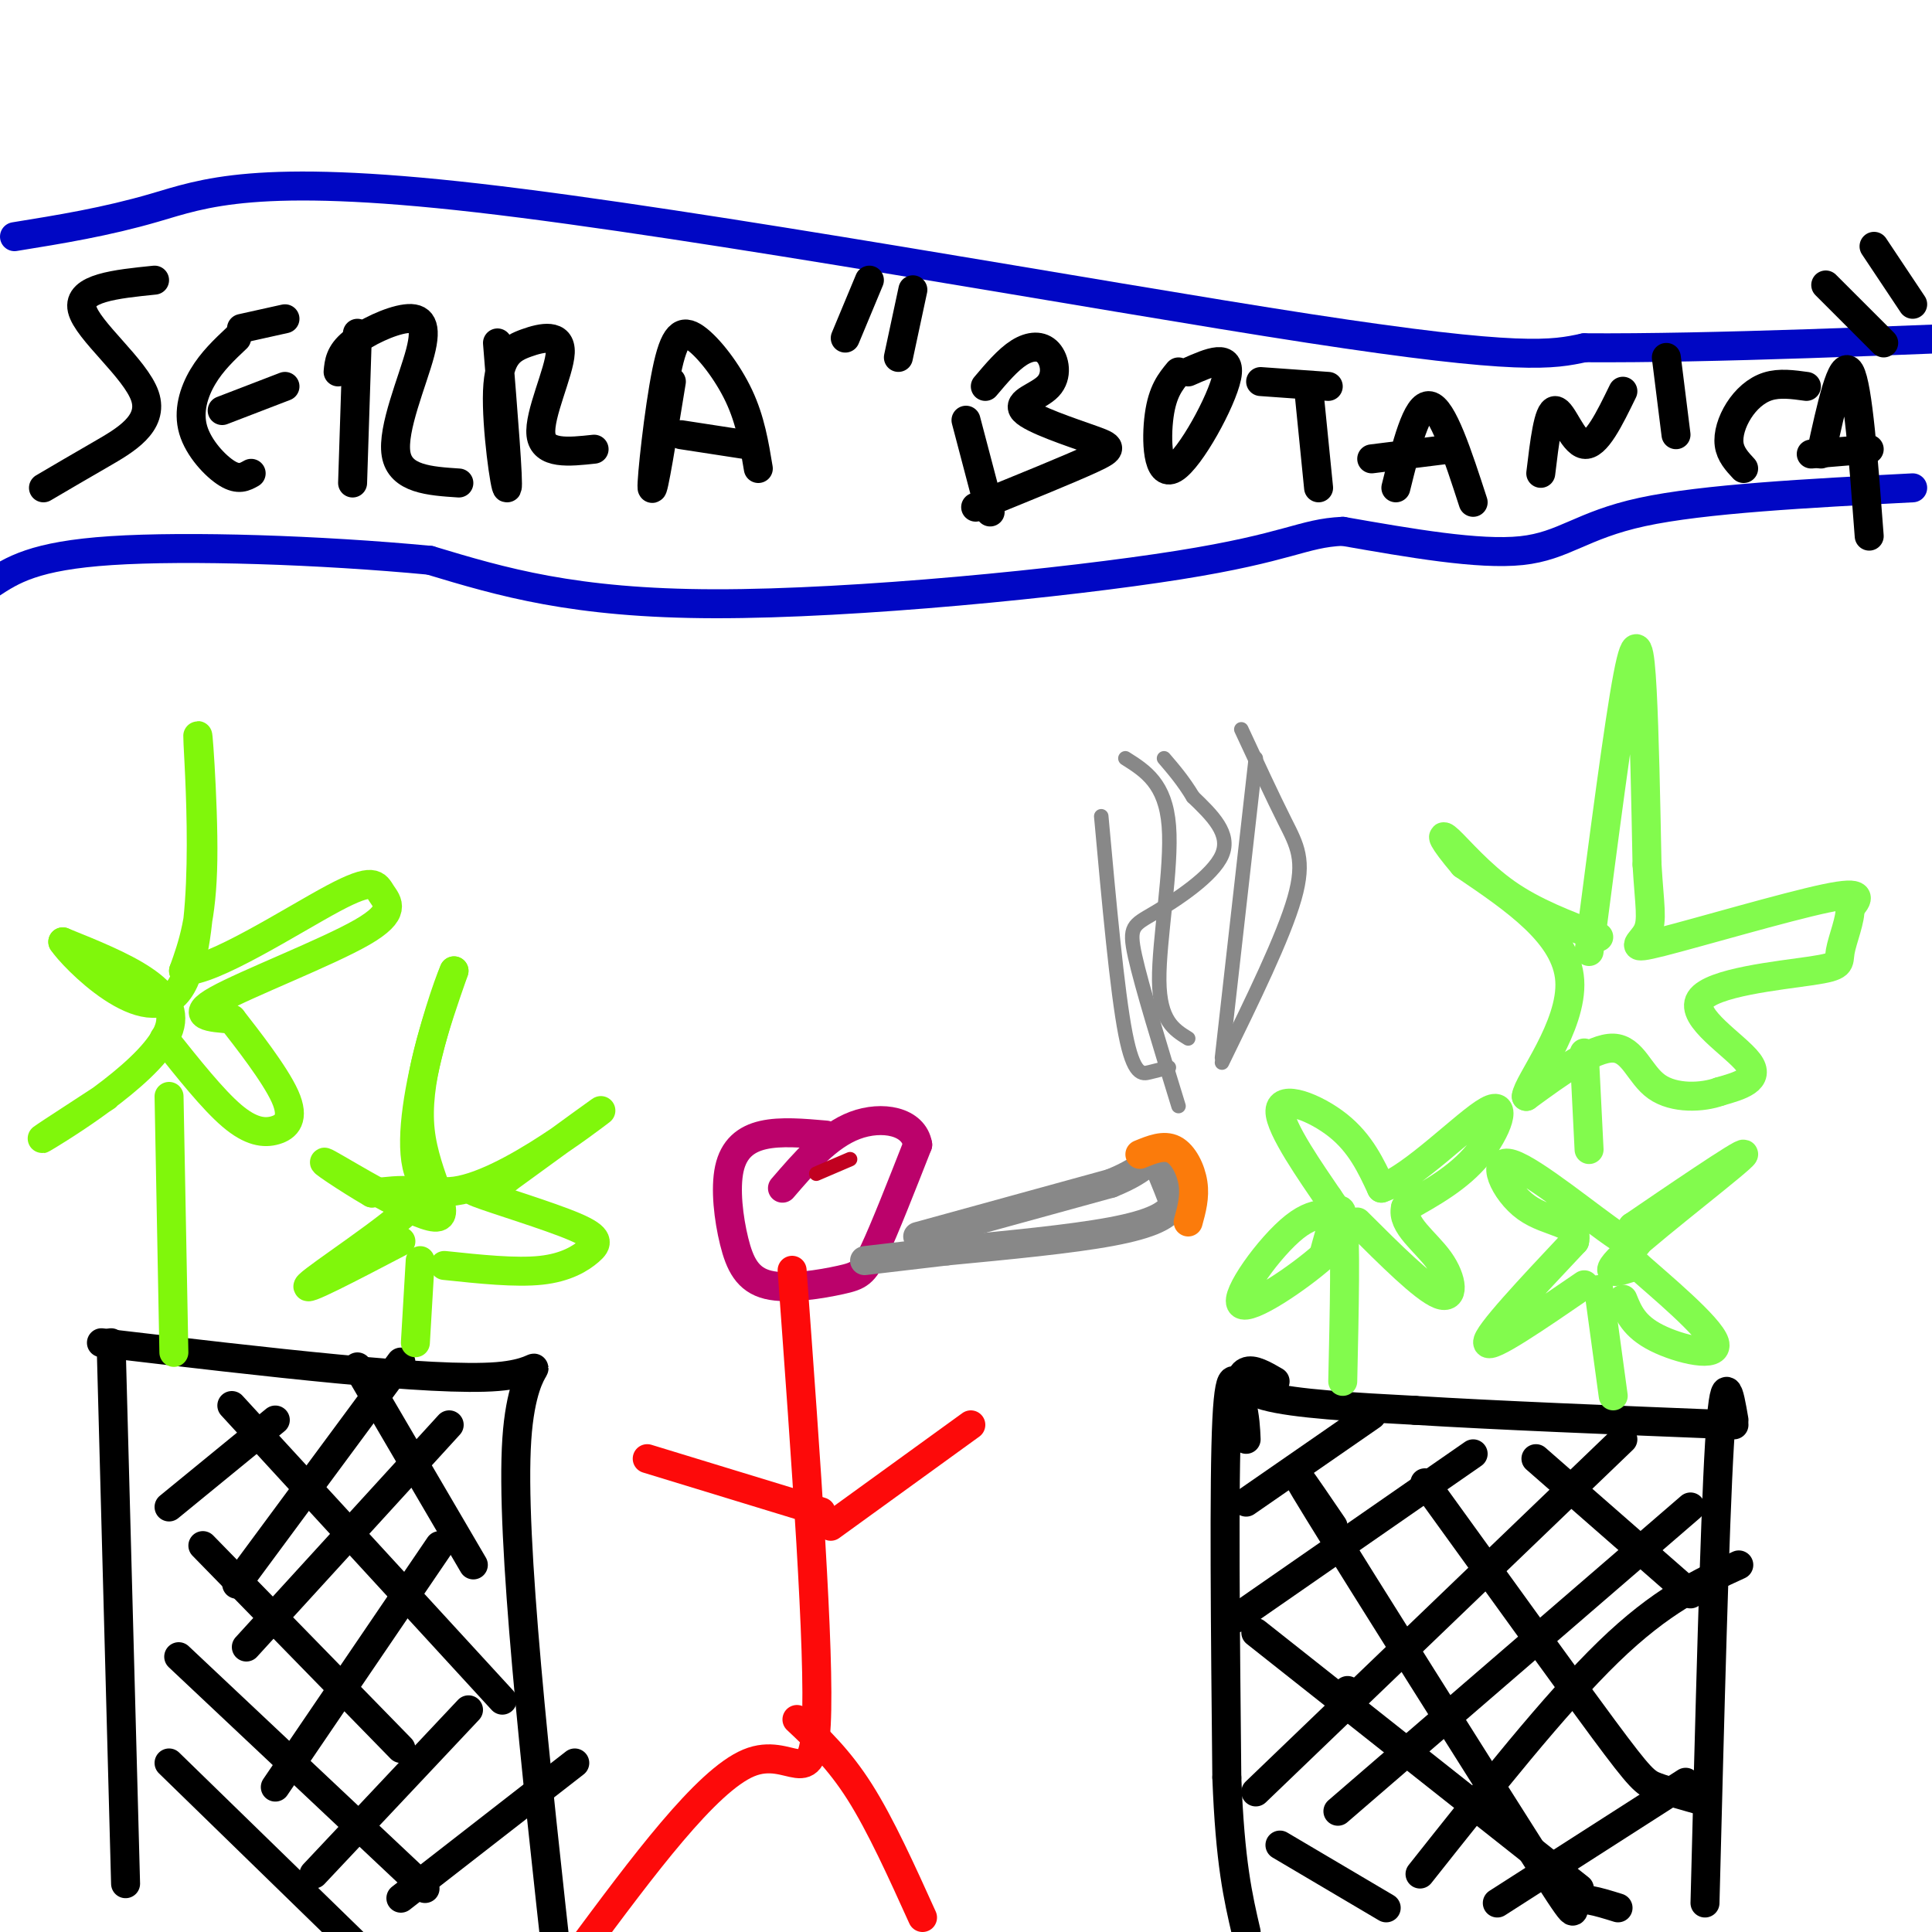 <svg viewBox='0 0 400 400' version='1.1' xmlns='http://www.w3.org/2000/svg' xmlns:xlink='http://www.w3.org/1999/xlink'><g fill='none' stroke='rgb(0,0,0)' stroke-width='6' stroke-linecap='round' stroke-linejoin='round'><path d='M279,350c0.000,0.000 0.100,0.100 0.1,0.1'/><path d='M258,298c-0.089,-2.178 -0.178,-4.356 -1,-8c-0.822,-3.644 -2.378,-8.756 -3,4c-0.622,12.756 -0.311,43.378 0,74'/><path d='M254,368c0.667,17.667 2.333,24.833 4,32'/><path d='M264,286c-2.289,-1.333 -4.578,-2.667 -6,-2c-1.422,0.667 -1.978,3.333 4,5c5.978,1.667 18.489,2.333 31,3'/><path d='M293,292c16.167,1.000 41.083,2.000 66,3'/><path d='M359,294c-1.000,-5.833 -2.000,-11.667 -3,5c-1.000,16.667 -2.000,55.833 -3,95'/></g>
<g fill='none' stroke='rgb(130,251,77)' stroke-width='6' stroke-linecap='round' stroke-linejoin='round'><path d='M278,286c0.333,-14.833 0.667,-29.667 0,-34c-0.667,-4.333 -2.333,1.833 -4,8'/><path d='M274,260c-4.986,4.453 -15.450,11.585 -17,10c-1.550,-1.585 5.813,-11.888 11,-16c5.187,-4.112 8.196,-2.032 9,-2c0.804,0.032 -0.598,-1.984 -2,-4'/><path d='M275,248c-3.179,-4.714 -10.125,-14.500 -10,-18c0.125,-3.500 7.321,-0.714 12,3c4.679,3.714 6.839,8.357 9,13'/><path d='M286,246c6.310,-2.012 17.583,-13.542 22,-16c4.417,-2.458 1.976,4.155 -2,9c-3.976,4.845 -9.488,7.923 -15,11'/><path d='M291,250c-0.940,3.595 4.208,7.083 7,11c2.792,3.917 3.226,8.262 0,7c-3.226,-1.262 -10.113,-8.131 -17,-15'/><path d='M331,267c0.000,0.000 3.000,22.000 3,22'/><path d='M328,266c-9.833,6.750 -19.667,13.500 -20,12c-0.333,-1.500 8.833,-11.250 18,-21'/><path d='M326,257c1.043,-4.043 -5.349,-3.651 -10,-7c-4.651,-3.349 -7.560,-10.440 -3,-9c4.560,1.440 16.589,11.411 22,15c5.411,3.589 4.206,0.794 3,-2'/><path d='M338,254c7.119,-4.857 23.417,-16.000 23,-15c-0.417,1.000 -17.548,14.143 -24,20c-6.452,5.857 -2.226,4.429 2,3'/><path d='M339,262c4.560,4.048 14.958,12.667 16,16c1.042,3.333 -7.274,1.381 -12,-1c-4.726,-2.381 -5.863,-5.190 -7,-8'/><path d='M329,197c3.067,-23.600 6.133,-47.200 8,-57c1.867,-9.800 2.533,-5.800 3,3c0.467,8.800 0.733,22.400 1,36'/><path d='M341,179c0.499,8.469 1.247,11.641 0,14c-1.247,2.359 -4.490,3.904 3,2c7.490,-1.904 25.711,-7.258 34,-9c8.289,-1.742 6.644,0.129 5,2'/><path d='M383,188c0.263,2.152 -1.579,6.532 -2,9c-0.421,2.468 0.578,3.022 -6,4c-6.578,0.978 -20.732,2.379 -23,6c-2.268,3.621 7.352,9.463 10,13c2.648,3.537 -1.676,4.768 -6,6'/><path d='M356,226c-3.548,1.298 -9.417,1.542 -13,-1c-3.583,-2.542 -4.881,-7.869 -9,-8c-4.119,-0.131 -11.060,4.935 -18,10'/><path d='M316,227c0.178,-2.711 9.622,-14.489 9,-24c-0.622,-9.511 -11.311,-16.756 -22,-24'/><path d='M303,179c-4.571,-5.393 -5.000,-6.875 -3,-5c2.000,1.875 6.429,7.107 12,11c5.571,3.893 12.286,6.446 19,9'/><path d='M328,218c0.000,0.000 1.000,20.000 1,20'/></g>
<g fill='none' stroke='rgb(0,7,196)' stroke-width='6' stroke-linecap='round' stroke-linejoin='round'><path d='M396,101c-21.689,1.133 -43.378,2.267 -56,5c-12.622,2.733 -16.178,7.067 -25,8c-8.822,0.933 -22.911,-1.533 -37,-4'/><path d='M278,110c-8.405,0.381 -10.917,3.333 -34,7c-23.083,3.667 -66.738,8.048 -96,8c-29.262,-0.048 -44.131,-4.524 -59,-9'/><path d='M89,116c-22.733,-2.156 -50.067,-3.044 -66,-2c-15.933,1.044 -20.467,4.022 -25,7'/><path d='M3,49c9.458,-1.530 18.917,-3.060 29,-6c10.083,-2.940 20.792,-7.292 67,-2c46.208,5.292 127.917,20.226 172,27c44.083,6.774 50.542,5.387 57,4'/><path d='M328,72c26.333,0.167 63.667,-1.417 101,-3'/></g>
<g fill='none' stroke='rgb(0,0,0)' stroke-width='6' stroke-linecap='round' stroke-linejoin='round'><path d='M32,58c-8.006,0.815 -16.012,1.631 -15,6c1.012,4.369 11.042,12.292 13,18c1.958,5.708 -4.155,9.202 -9,12c-4.845,2.798 -8.423,4.899 -12,7'/><path d='M49,70c-2.554,2.405 -5.107,4.810 -7,8c-1.893,3.190 -3.125,7.167 -2,11c1.125,3.833 4.607,7.524 7,9c2.393,1.476 3.696,0.738 5,0'/><path d='M46,85c0.000,0.000 13.000,-5.000 13,-5'/><path d='M50,68c0.000,0.000 9.000,-2.000 9,-2'/><path d='M74,69c0.000,0.000 -1.000,31.000 -1,31'/><path d='M70,77c0.174,-1.915 0.348,-3.831 3,-6c2.652,-2.169 7.783,-4.592 11,-5c3.217,-0.408 4.520,1.198 3,7c-1.520,5.802 -5.863,15.801 -5,21c0.863,5.199 6.931,5.600 13,6'/><path d='M103,71c1.184,14.660 2.368,29.320 2,30c-0.368,0.680 -2.286,-12.619 -2,-20c0.286,-7.381 2.778,-8.844 6,-10c3.222,-1.156 7.175,-2.003 7,2c-0.175,4.003 -4.479,12.858 -4,17c0.479,4.142 5.739,3.571 11,3'/><path d='M139,79c-1.914,11.732 -3.828,23.464 -4,22c-0.172,-1.464 1.397,-16.124 3,-24c1.603,-7.876 3.239,-8.967 6,-7c2.761,1.967 6.646,6.990 9,12c2.354,5.010 3.177,10.005 4,15'/><path d='M141,90c0.000,0.000 13.000,2.000 13,2'/><path d='M180,58c0.000,0.000 -5.000,12.000 -5,12'/><path d='M189,60c0.000,0.000 -3.000,14.000 -3,14'/><path d='M200,87c0.000,0.000 5.000,19.000 5,19'/><path d='M204,80c2.347,-2.775 4.695,-5.550 7,-7c2.305,-1.450 4.568,-1.576 6,0c1.432,1.576 2.033,4.853 0,7c-2.033,2.147 -6.700,3.163 -5,5c1.700,1.837 9.765,4.495 14,6c4.235,1.505 4.638,1.859 0,4c-4.638,2.141 -14.319,6.071 -24,10'/><path d='M244,77c-1.655,2.000 -3.310,4.000 -4,9c-0.690,5.000 -0.417,13.000 3,11c3.417,-2.000 9.976,-14.000 11,-19c1.024,-5.000 -3.488,-3.000 -8,-1'/><path d='M271,81c0.000,0.000 2.000,20.000 2,20'/><path d='M261,79c0.000,0.000 14.000,1.000 14,1'/><path d='M289,101c2.167,-8.750 4.333,-17.500 7,-17c2.667,0.500 5.833,10.250 9,20'/><path d='M284,95c0.000,0.000 16.000,-2.000 16,-2'/><path d='M319,98c0.778,-6.511 1.556,-13.022 3,-13c1.444,0.022 3.556,6.578 6,7c2.444,0.422 5.222,-5.289 8,-11'/><path d='M345,74c0.000,0.000 2.000,16.000 2,16'/><path d='M374,80c-2.780,-0.387 -5.560,-0.774 -8,0c-2.440,0.774 -4.542,2.708 -6,5c-1.458,2.292 -2.274,4.940 -2,7c0.274,2.060 1.637,3.530 3,5'/><path d='M377,94c2.167,-9.917 4.333,-19.833 6,-17c1.667,2.833 2.833,18.417 4,34'/><path d='M375,94c0.000,0.000 12.000,-1.000 12,-1'/><path d='M388,51c0.000,0.000 8.000,12.000 8,12'/><path d='M378,59c0.000,0.000 12.000,12.000 12,12'/><path d='M258,311c0.000,0.000 26.000,-18.000 26,-18'/><path d='M256,335c0.000,0.000 49.000,-34.000 49,-34'/><path d='M260,371c0.000,0.000 76.000,-73.000 76,-73'/><path d='M277,375c0.000,0.000 73.000,-63.000 73,-63'/><path d='M294,388c14.000,-17.667 28.000,-35.333 39,-46c11.000,-10.667 19.000,-14.333 27,-18'/><path d='M310,394c0.000,0.000 39.000,-25.000 39,-25'/><path d='M265,382c0.000,0.000 22.000,13.000 22,13'/><path d='M260,338c0.000,0.000 67.000,53.000 67,53'/><path d='M276,316c-6.030,-8.863 -12.060,-17.726 -3,-3c9.060,14.726 33.208,53.042 44,70c10.792,16.958 8.226,12.560 9,11c0.774,-1.560 4.887,-0.280 9,1'/><path d='M295,307c14.622,20.267 29.244,40.533 37,51c7.756,10.467 8.644,11.133 11,12c2.356,0.867 6.178,1.933 10,3'/><path d='M318,302c0.000,0.000 32.000,28.000 32,28'/><path d='M23,278c0.000,0.000 3.000,112.000 3,112'/><path d='M21,278c34.378,4.044 68.756,8.089 82,7c13.244,-1.089 5.356,-7.311 4,13c-1.356,20.311 3.822,67.156 9,114'/><path d='M35,365c0.000,0.000 38.000,37.000 38,37'/><path d='M37,343c0.000,0.000 51.000,48.000 51,48'/><path d='M42,320c0.000,0.000 41.000,42.000 41,42'/><path d='M48,291c0.000,0.000 56.000,61.000 56,61'/><path d='M74,283c0.000,0.000 24.000,41.000 24,41'/><path d='M35,312c0.000,0.000 22.000,-18.000 22,-18'/><path d='M49,328c0.000,0.000 34.000,-46.000 34,-46'/><path d='M51,341c0.000,0.000 42.000,-46.000 42,-46'/><path d='M57,370c0.000,0.000 34.000,-50.000 34,-50'/><path d='M65,388c0.000,0.000 32.000,-34.000 32,-34'/><path d='M83,393c0.000,0.000 36.000,-28.000 36,-28'/></g>
<g fill='none' stroke='rgb(128,247,11)' stroke-width='6' stroke-linecap='round' stroke-linejoin='round'><path d='M35,227c0.000,0.000 1.000,53.000 1,53'/><path d='M22,227c-8.333,5.422 -16.667,10.844 -12,8c4.667,-2.844 22.333,-13.956 25,-22c2.667,-8.044 -9.667,-13.022 -22,-18'/><path d='M13,195c1.818,2.880 17.364,19.081 24,10c6.636,-9.081 4.364,-43.445 4,-51c-0.364,-7.555 1.182,11.699 1,24c-0.182,12.301 -2.091,17.651 -4,23'/><path d='M38,201c5.862,0.295 22.515,-10.468 31,-15c8.485,-4.532 8.800,-2.833 10,-1c1.200,1.833 3.285,3.801 -4,8c-7.285,4.199 -23.938,10.628 -30,14c-6.062,3.372 -1.531,3.686 3,4'/><path d='M48,211c2.978,3.821 8.922,11.375 11,16c2.078,4.625 0.290,6.322 -2,7c-2.290,0.678 -5.083,0.337 -9,-3c-3.917,-3.337 -8.959,-9.668 -14,-16'/><path d='M87,261c0.000,0.000 -1.000,17.000 -1,17'/><path d='M83,257c-10.533,5.511 -21.067,11.022 -19,9c2.067,-2.022 16.733,-11.578 21,-16c4.267,-4.422 -1.867,-3.711 -8,-3'/><path d='M77,247c-4.679,-2.671 -12.378,-7.850 -9,-6c3.378,1.850 17.833,10.729 22,11c4.167,0.271 -1.952,-8.065 -3,-18c-1.048,-9.935 2.976,-21.467 7,-33'/><path d='M94,201c-2.571,5.833 -12.500,36.917 -6,44c6.500,7.083 29.429,-9.833 35,-14c5.571,-4.167 -6.214,4.417 -18,13'/><path d='M105,244c-5.283,2.329 -9.490,1.652 -6,3c3.490,1.348 14.678,4.722 20,7c5.322,2.278 4.779,3.459 3,5c-1.779,1.541 -4.794,3.440 -10,4c-5.206,0.560 -12.603,-0.220 -20,-1'/></g>
<g fill='none' stroke='rgb(187,2,107)' stroke-width='6' stroke-linecap='round' stroke-linejoin='round'><path d='M171,235c-4.699,-0.412 -9.397,-0.824 -13,0c-3.603,0.824 -6.110,2.884 -7,7c-0.890,4.116 -0.164,10.288 1,15c1.164,4.712 2.766,7.964 7,9c4.234,1.036 11.102,-0.144 15,-1c3.898,-0.856 4.828,-1.387 7,-6c2.172,-4.613 5.586,-13.306 9,-22'/><path d='M190,237c-0.822,-4.889 -7.378,-6.111 -13,-4c-5.622,2.111 -10.311,7.556 -15,13'/></g>
<g fill='none' stroke='rgb(253,10,10)' stroke-width='6' stroke-linecap='round' stroke-linejoin='round'><path d='M164,263c2.889,39.667 5.778,79.333 5,94c-0.778,14.667 -5.222,4.333 -14,8c-8.778,3.667 -21.889,21.333 -35,39'/><path d='M165,356c4.333,4.083 8.667,8.167 13,15c4.333,6.833 8.667,16.417 13,26'/><path d='M170,313c0.000,0.000 -36.000,-11.000 -36,-11'/><path d='M172,316c0.000,0.000 29.000,-21.000 29,-21'/></g>
<g fill='none' stroke='rgb(136,136,136)' stroke-width='6' stroke-linecap='round' stroke-linejoin='round'><path d='M190,256c0.000,0.000 40.000,-11.000 40,-11'/><path d='M230,245c8.044,-3.222 8.156,-5.778 9,-5c0.844,0.778 2.422,4.889 4,9'/><path d='M243,249c-0.756,2.556 -4.644,4.444 -13,6c-8.356,1.556 -21.178,2.778 -34,4'/><path d='M196,259c-8.500,1.000 -12.750,1.500 -17,2'/></g>
<g fill='none' stroke='rgb(251,123,11)' stroke-width='6' stroke-linecap='round' stroke-linejoin='round'><path d='M236,239c2.489,-1.022 4.978,-2.044 7,-1c2.022,1.044 3.578,4.156 4,7c0.422,2.844 -0.289,5.422 -1,8'/></g>
<g fill='none' stroke='rgb(136,136,136)' stroke-width='3' stroke-linecap='round' stroke-linejoin='round'><path d='M244,229c-3.804,-12.369 -7.607,-24.738 -9,-31c-1.393,-6.262 -0.375,-6.417 4,-9c4.375,-2.583 12.107,-7.595 14,-12c1.893,-4.405 -2.054,-8.202 -6,-12'/><path d='M247,165c-2.000,-3.333 -4.000,-5.667 -6,-8'/><path d='M253,219c0.000,0.000 7.000,-62.000 7,-62'/><path d='M253,220c6.356,-13.000 12.711,-26.000 15,-34c2.289,-8.000 0.511,-11.000 -2,-16c-2.511,-5.000 -5.756,-12.000 -9,-19'/><path d='M246,215c-2.956,-1.822 -5.911,-3.644 -6,-12c-0.089,-8.356 2.689,-23.244 2,-32c-0.689,-8.756 -4.844,-11.378 -9,-14'/><path d='M242,221c-1.244,0.311 -2.489,0.622 -4,1c-1.511,0.378 -3.289,0.822 -5,-8c-1.711,-8.822 -3.356,-26.911 -5,-45'/></g>
<g fill='none' stroke='rgb(193,1,32)' stroke-width='3' stroke-linecap='round' stroke-linejoin='round'><path d='M169,243c0.000,0.000 7.000,-3.000 7,-3'/></g>
</svg>
